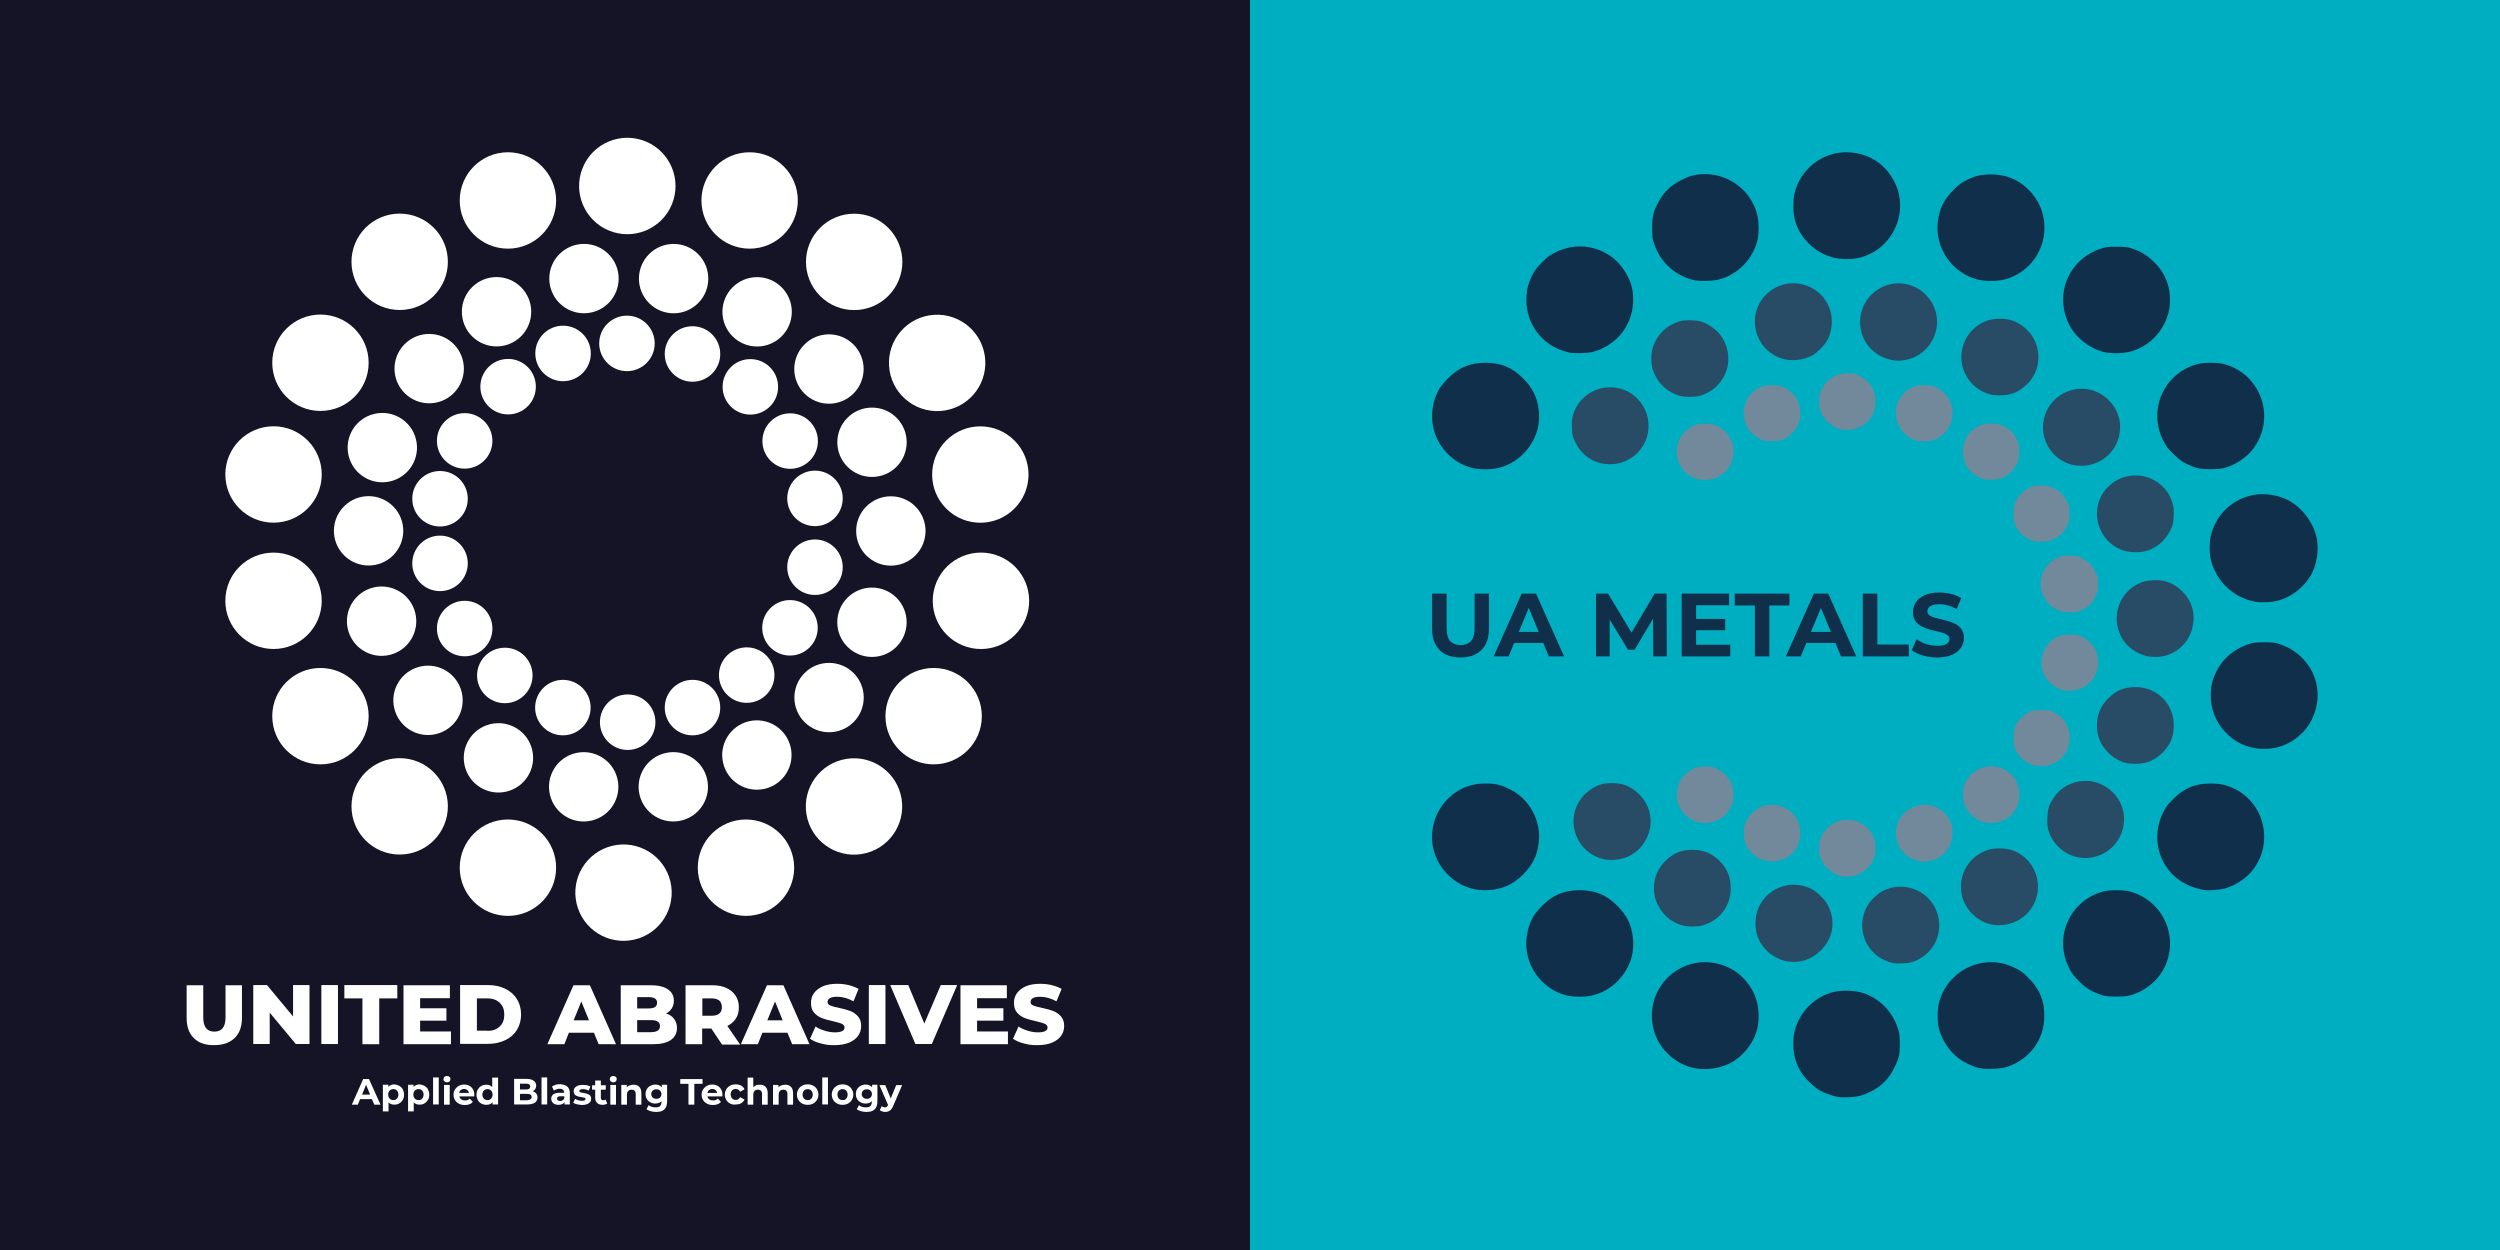 <?xml version="1.0" encoding="UTF-8" standalone="no"?>
<!-- Created with Inkscape (http://www.inkscape.org/) -->

<svg
   width="2753.977"
   height="1376.988"
   viewBox="0 0 2753.977 1376.988"
   version="1.1"
   id="svg1"
   xml:space="preserve"
   xmlns="http://www.w3.org/2000/svg"
   xmlns:svg="http://www.w3.org/2000/svg"><rect x="0" y="0" width="2753.977" height="1376.988" fill="#333333" stroke="none"/><defs
     id="defs1" /><g
     id="layer1"
     transform="translate(5291.018,2724.393)"><rect
       style="font-variation-settings:'wght' 700;fill:#141426;fill-opacity:1;stroke-width:6.073;stroke-linecap:round"
       id="rect266"
       width="1376.988"
       height="1376.988"
       x="-5291.018"
       y="-2724.393" /><rect
       style="font-variation-settings:'wght' 700;fill:#00aec1;fill-opacity:1;stroke-width:6.073;stroke-linecap:round"
       id="rect265"
       width="1376.988"
       height="1376.988"
       x="-3914.029"
       y="-2724.393" /><g
       id="g266"
       transform="matrix(0.84,0,0,0.84,-2177.491,-3004.235)"><g
         id="g56"
         style="fill:#ffffff"
         transform="matrix(2.394,0,0,2.394,-3875.26,434.922)">
	<g
   id="Ellipse_1_copy_45_00000125571753873845559390000001594916268374921123_"
   style="fill:#ffffff">
		<g
   id="g2"
   style="fill:#ffffff">
			
				<circle
   transform="matrix(0.707,-0.707,0.707,0.707,-50.366,475.034)"
   class="st0"
   cx="548.2"
   cy="298.3"
   id="ellipse1"
   style="fill:#ffffff"
   r="19" />
		</g>
	</g>
	<g
   id="Ellipse_1_copy_36"
   style="fill:#ffffff">
		<g
   id="g3"
   style="fill:#ffffff">
			<circle
   class="st0"
   cx="246"
   cy="156.2"
   r="26.4"
   id="circle1"
   style="fill:#ffffff" />
		</g>
	</g>
	<g
   id="Ellipse_1_copy_37"
   style="fill:#ffffff">
		<g
   id="g4"
   style="fill:#ffffff">
			<circle
   class="st0"
   cx="289.4"
   cy="100.9"
   r="26.4"
   id="circle2"
   style="fill:#ffffff" />
		</g>
	</g>
	<g
   id="Ellipse_1_copy_38"
   style="fill:#ffffff">
		<g
   id="g5"
   style="fill:#ffffff">
			<circle
   class="st0"
   cx="348.7"
   cy="67.3"
   r="26.4"
   id="circle3"
   style="fill:#ffffff" />
		</g>
	</g>
	<g
   id="Ellipse_1_copy_39"
   style="fill:#ffffff">
		<g
   id="g6"
   style="fill:#ffffff">
			
				<circle
   transform="matrix(0.383,-0.924,0.924,0.383,200.689,419.069)"
   class="st0"
   cx="413.9"
   cy="59.4"
   id="ellipse4"
   style="fill:#ffffff"
   r="26.4" />
		</g>
	</g>
	<g
   id="Ellipse_1_copy_40"
   style="fill:#ffffff">
		<g
   id="g7"
   style="fill:#ffffff">
			<circle
   class="st0"
   cx="481.1"
   cy="67.3"
   r="26.4"
   id="circle5"
   style="fill:#ffffff" />
		</g>
	</g>
	<g
   id="Ellipse_1_copy_42"
   style="fill:#ffffff">
		<g
   id="g8"
   style="fill:#ffffff">
			
				<circle
   transform="matrix(0.987,-0.16,0.16,0.987,-17.478,95.542)"
   class="st0"
   cx="583.9"
   cy="156.2"
   id="ellipse6"
   style="fill:#ffffff"
   r="26.4" />
		</g>
	</g>
	<g
   id="Ellipse_1_copy_41"
   style="fill:#ffffff">
		<g
   id="g9"
   style="fill:#ffffff">
			
				<circle
   transform="matrix(0.707,-0.707,0.707,0.707,86.385,410.262)"
   class="st0"
   cx="538.4"
   cy="100.9"
   id="ellipse7"
   style="fill:#ffffff"
   r="26.4" />
		</g>
	</g>
	<g
   id="Ellipse_1_copy_43"
   style="fill:#ffffff">
		<g
   id="g10"
   style="fill:#ffffff">
			
				<circle
   transform="matrix(0.707,-0.707,0.707,0.707,24.205,493.312)"
   class="st0"
   cx="607.6"
   cy="217.4"
   id="ellipse8"
   style="fill:#ffffff"
   r="26.4" />
		</g>
	</g>
	<g
   id="Ellipse_1_copy_44"
   style="fill:#ffffff">
		<g
   id="g11"
   style="fill:#ffffff">
			
				<circle
   transform="matrix(0.383,-0.924,0.924,0.383,110.289,738.254)"
   class="st0"
   cx="607.6"
   cy="286.6"
   id="ellipse9"
   style="fill:#ffffff"
   r="26.4" />
		</g>
	</g>
	<g
   id="Ellipse_1_copy_45"
   style="fill:#ffffff">
		<g
   id="g12"
   style="fill:#ffffff">
			<circle
   class="st0"
   cx="581.9"
   cy="349.8"
   r="26.4"
   id="circle10"
   style="fill:#ffffff" />
		</g>
	</g>
	<g
   id="Ellipse_1_copy_46"
   style="fill:#ffffff">
		<g
   id="g13"
   style="fill:#ffffff">
			
				<circle
   transform="matrix(0.987,-0.16,0.16,0.987,-56.997,91.401)"
   class="st0"
   cx="538.4"
   cy="399.2"
   id="ellipse11"
   style="fill:#ffffff"
   r="26.4" />
		</g>
	</g>
	<g
   id="Ellipse_1_copy_47"
   style="fill:#ffffff">
		<g
   id="g14"
   style="fill:#ffffff">
			<circle
   class="st0"
   cx="479.1"
   cy="432.8"
   r="26.4"
   id="circle12"
   style="fill:#ffffff" />
		</g>
	</g>
	<g
   id="Ellipse_1_copy_48"
   style="fill:#ffffff">
		<g
   id="g15"
   style="fill:#ffffff">
			
				<circle
   transform="matrix(0.973,-0.23,0.23,0.973,-91.599,106.597)"
   class="st0"
   cx="412"
   cy="446.7"
   id="ellipse13"
   style="fill:#ffffff"
   r="26.4" />
		</g>
	</g>
	<g
   id="Ellipse_1_copy_49"
   style="fill:#ffffff">
		<g
   id="g16"
   style="fill:#ffffff">
			<circle
   class="st0"
   cx="348.7"
   cy="432.8"
   r="26.4"
   id="circle14"
   style="fill:#ffffff" />
		</g>
	</g>
	<g
   id="Ellipse_1_copy_50"
   style="fill:#ffffff">
		<g
   id="g17"
   style="fill:#ffffff">
			<circle
   class="st0"
   cx="289.4"
   cy="399.2"
   r="26.4"
   id="circle15"
   style="fill:#ffffff" />
		</g>
	</g>
	<g
   id="Ellipse_1_copy_51"
   style="fill:#ffffff">
		<g
   id="g18"
   style="fill:#ffffff">
			<circle
   class="st0"
   cx="246"
   cy="349.8"
   r="26.4"
   id="circle16"
   style="fill:#ffffff" />
		</g>
	</g>
	<g
   id="Ellipse_1_copy_52"
   style="fill:#ffffff">
		<g
   id="g19"
   style="fill:#ffffff">
			<circle
   class="st0"
   cx="220.3"
   cy="286.6"
   r="26.4"
   id="circle17"
   style="fill:#ffffff" />
		</g>
	</g>
	<g
   id="Ellipse_1_copy_53"
   style="fill:#ffffff">
		<g
   id="g20"
   style="fill:#ffffff">
			<circle
   class="st0"
   cx="220.3"
   cy="217.4"
   r="26.4"
   id="circle18"
   style="fill:#ffffff" />
		</g>
	</g>
	<g
   id="Ellipse_1_copy_45_00000084532423851890570000000007800628668112170406_"
   style="fill:#ffffff">
		<g
   id="g21"
   style="fill:#ffffff">
			
				<circle
   transform="matrix(0.707,-0.707,0.707,0.707,-86.446,470.477)"
   class="st0"
   cx="524.7"
   cy="339.6"
   id="ellipse19"
   style="fill:#ffffff"
   r="19" />
		</g>
	</g>
	<g
   id="Ellipse_1_copy_45_00000099632696447913637690000003697473864476883072_"
   style="fill:#ffffff">
		<g
   id="g22"
   style="fill:#ffffff">
			
				<circle
   transform="matrix(0.973,-0.23,0.23,0.973,-72.33,121.384)"
   class="st0"
   cx="485.1"
   cy="371.3"
   id="ellipse20"
   style="fill:#ffffff"
   r="19" />
		</g>
	</g>
	<g
   id="Ellipse_1_copy_45_00000156548231731915104190000005139768854492735669_"
   style="fill:#ffffff">
		<g
   id="g23"
   style="fill:#ffffff">
			
				<circle
   transform="matrix(0.973,-0.23,0.23,0.973,-77.551,111.328)"
   class="st0"
   cx="439.3"
   cy="388.7"
   id="ellipse21"
   style="fill:#ffffff"
   r="19" />
		</g>
	</g>
	<g
   id="Ellipse_1_copy_45_00000111168018622123316660000004221784983857290158_"
   style="fill:#ffffff">
		<g
   id="g24"
   style="fill:#ffffff">
			
				<circle
   transform="matrix(0.973,-0.23,0.23,0.973,-78.865,100.041)"
   class="st0"
   cx="390.2"
   cy="388.7"
   id="ellipse22"
   style="fill:#ffffff"
   r="19" />
		</g>
	</g>
	<g
   id="Ellipse_1_copy_45_00000052814021208064539160000000455349446257888923_"
   style="fill:#ffffff">
		<g
   id="g25"
   style="fill:#ffffff">
			<circle
   transform="matrix(0.973,-0.23,0.23,0.973,-76.468,88.901)"
   class="st0"
   cx="343.5"
   cy="372.8"
   id="ellipse23"
   style="fill:#ffffff"
   r="19" />
		</g>
	</g>
	<g
   id="Ellipse_1_copy_45_00000004522946343310794450000015392659405441507980_"
   style="fill:#ffffff">
		<g
   id="g26"
   style="fill:#ffffff">
			
				<circle
   transform="matrix(0.973,-0.23,0.23,0.973,-70.248,79.171)"
   class="st0"
   cx="304.9"
   cy="341.3"
   id="ellipse24"
   style="fill:#ffffff"
   r="19" />
		</g>
	</g>
	<g
   id="Ellipse_1_copy_45_00000088851928651993602060000003751811305918060715_"
   style="fill:#ffffff">
		<g
   id="g27"
   style="fill:#ffffff">
			
				<circle
   transform="matrix(0.973,-0.23,0.23,0.973,-60.974,72.197)"
   class="st0"
   cx="279.5"
   cy="297.9"
   id="ellipse25"
   style="fill:#ffffff"
   r="19" />
		</g>
	</g>
	<g
   id="Ellipse_1_copy_45_00000068669678232466747910000010518892809996539536_"
   style="fill:#ffffff">
		<g
   id="g28"
   style="fill:#ffffff">
			
				<circle
   transform="matrix(0.707,-0.707,0.707,0.707,-95.763,265.312)"
   class="st0"
   cx="272.4"
   cy="248.3"
   id="ellipse26"
   style="fill:#ffffff"
   r="19" />
		</g>
	</g>
	<g
   id="Ellipse_1_copy_45_00000098909053661999760830000018115580883038974389_"
   style="fill:#ffffff">
		<g
   id="g29"
   style="fill:#ffffff">
			
				<circle
   transform="matrix(0.973,-0.23,0.23,0.973,-39.095,69.737)"
   class="st0"
   cx="279.9"
   cy="202.8"
   id="ellipse27"
   style="fill:#ffffff"
   r="19" />
		</g>
	</g>
	<g
   id="Ellipse_1_copy_45_00000098922376805378857150000012510060308028447130_"
   style="fill:#ffffff">
		<g
   id="g30"
   style="fill:#ffffff">
			
				<circle
   transform="matrix(0.707,-0.707,0.707,0.707,-23.186,262.779)"
   class="st0"
   cx="305.6"
   cy="159.4"
   id="ellipse28"
   style="fill:#ffffff"
   r="19" />
		</g>
	</g>
	<g
   id="Ellipse_1_copy_45_00000019640851116985265570000015048039712975951514_"
   style="fill:#ffffff">
		<g
   id="g31"
   style="fill:#ffffff">
			<circle
   transform="matrix(0.707,-0.707,0.707,0.707,9.675,279.767)"
   class="st0"
   cx="342.5"
   cy="128.2"
   id="ellipse29"
   style="fill:#ffffff"
   r="19" />
		</g>
	</g>
	<g
   id="Ellipse_1_copy_45_00000043455323402436407350000000036108100044832689_"
   style="fill:#ffffff">
		<g
   id="g32"
   style="fill:#ffffff">
			
				<circle
   transform="matrix(0.707,-0.707,0.707,0.707,36.506,308.263)"
   class="st0"
   cx="390.4"
   cy="110.1"
   id="ellipse30"
   style="fill:#ffffff"
   r="19" />
		</g>
	</g>
	<g
   id="Ellipse_1_copy_45_00000035508742112475289760000010568477037020326556_"
   style="fill:#ffffff">
		<g
   id="g33"
   style="fill:#ffffff">
			
				<circle
   transform="matrix(0.707,-0.707,0.707,0.707,50.895,342.999)"
   class="st0"
   cx="439.5"
   cy="110.1"
   id="ellipse31"
   style="fill:#ffffff"
   r="19" />
		</g>
	</g>
	<g
   id="Ellipse_1_copy_45_00000176765060798565128100000017692611755087831207_"
   style="fill:#ffffff">
		<g
   id="g34"
   style="fill:#ffffff">
			<circle
   class="st0"
   cx="485.2"
   cy="128.3"
   r="19"
   id="circle32"
   style="fill:#ffffff" />
		</g>
	</g>
	<g
   id="Ellipse_1_copy_45_00000139268233674895023660000018202594524520363431_"
   style="fill:#ffffff">
		<g
   id="g35"
   style="fill:#ffffff">
			
				<circle
   transform="matrix(0.707,-0.707,0.707,0.707,40.825,417.69)"
   class="st0"
   cx="524.6"
   cy="159.6"
   id="ellipse33"
   style="fill:#ffffff"
   r="19" />
		</g>
	</g>
	<g
   id="Ellipse_1_copy_45_00000063596448254187071270000011900035308526064540_"
   style="fill:#ffffff">
		<g
   id="g36"
   style="fill:#ffffff">
			
				<circle
   transform="matrix(0.707,-0.707,0.707,0.707,19.372,446.148)"
   class="st0"
   cx="548.2"
   cy="199.7"
   id="ellipse34"
   style="fill:#ffffff"
   r="19" />
		</g>
	</g>
	<g
   id="Ellipse_1_copy_45_00000143598735805434157710000003840194481620520872_"
   style="fill:#ffffff">
		<g
   id="g37"
   style="fill:#ffffff">
			
				<circle
   transform="matrix(0.707,-0.707,0.707,0.707,-11.946,467.663)"
   class="st0"
   cx="558.5"
   cy="248.3"
   id="ellipse35"
   style="fill:#ffffff"
   r="19" />
		</g>
	</g>
	<g
   id="Ellipse_1_copy_45_00000031203058294547594460000010469699186150681476_"
   style="fill:#ffffff">
		<g
   id="g38"
   style="fill:#ffffff">
			<circle
   class="st0"
   cx="414.3"
   cy="353.1"
   r="15.2"
   id="circle36"
   style="fill:#ffffff" />
		</g>
	</g>
	<g
   id="Ellipse_1_copy_45_00000002361199931792785300000013131816093349878706_"
   style="fill:#ffffff">
		<g
   id="g39"
   style="fill:#ffffff">
			<circle
   class="st0"
   cx="378.8"
   cy="345.1"
   r="15.2"
   id="circle37"
   style="fill:#ffffff" />
		</g>
	</g>
	<g
   id="Ellipse_1_copy_45_00000081631755035699200990000011185501914024069791_"
   style="fill:#ffffff">
		<g
   id="g40"
   style="fill:#ffffff">
			<circle
   class="st0"
   cx="449.8"
   cy="345.1"
   r="15.2"
   id="circle38"
   style="fill:#ffffff" />
		</g>
	</g>
	<g
   id="Ellipse_1_copy_45_00000026152226297839714650000012910628909501202097_"
   style="fill:#ffffff">
		<g
   id="g41"
   style="fill:#ffffff">
			<circle
   class="st0"
   cx="479.5"
   cy="327.3"
   r="15.2"
   id="circle39"
   style="fill:#ffffff" />
		</g>
	</g>
	<g
   id="Ellipse_1_copy_45_00000016058271852009207800000012453958837502047679_"
   style="fill:#ffffff">
		<g
   id="g42"
   style="fill:#ffffff">
			<circle
   class="st0"
   cx="503.2"
   cy="301.4"
   r="15.2"
   id="circle40"
   style="fill:#ffffff" />
		</g>
	</g>
	<g
   id="Ellipse_1_copy_45_00000077322040225150841510000002938649863040965269_"
   style="fill:#ffffff">
		<g
   id="g43"
   style="fill:#ffffff">
			<circle
   class="st0"
   cx="516.9"
   cy="268.2"
   r="15.2"
   id="circle41"
   style="fill:#ffffff" />
		</g>
	</g>
	<g
   id="Ellipse_1_copy_45_00000073003213636994451730000012306965510783606717_"
   style="fill:#ffffff">
		<g
   id="g44"
   style="fill:#ffffff">
			<circle
   class="st0"
   cx="516.9"
   cy="230.5"
   r="15.2"
   id="circle42"
   style="fill:#ffffff" />
		</g>
	</g>
	<g
   id="Ellipse_1_copy_45_00000173847955766799484780000015849462695829807233_"
   style="fill:#ffffff">
		<g
   id="g45"
   style="fill:#ffffff">
			<circle
   class="st0"
   cx="503.3"
   cy="199.1"
   r="15.2"
   id="circle43"
   style="fill:#ffffff" />
		</g>
	</g>
	<g
   id="Ellipse_1_copy_45_00000138546082400948263290000013584945160345062327_"
   style="fill:#ffffff">
		<g
   id="g46"
   style="fill:#ffffff">
			<circle
   class="st0"
   cx="481.5"
   cy="169.4"
   r="15.2"
   id="circle44"
   style="fill:#ffffff" />
		</g>
	</g>
	<g
   id="Ellipse_1_copy_45_00000057139744534457958130000006315735307319850922_"
   style="fill:#ffffff">
		<g
   id="g47"
   style="fill:#ffffff">
			<circle
   class="st0"
   cx="449.8"
   cy="151.4"
   r="15.2"
   id="circle45"
   style="fill:#ffffff" />
		</g>
	</g>
	<g
   id="Ellipse_1_copy_45_00000051368981042269931020000011045353338083413945_"
   style="fill:#ffffff">
		<g
   id="g48"
   style="fill:#ffffff">
			<circle
   class="st0"
   cx="413.9"
   cy="145.6"
   r="15.2"
   id="circle46"
   style="fill:#ffffff" />
		</g>
	</g>
	<g
   id="Ellipse_1_copy_45_00000023247637604318186400000008870670866151032710_"
   style="fill:#ffffff">
		<g
   id="g49"
   style="fill:#ffffff">
			<circle
   class="st0"
   cx="378.9"
   cy="151.1"
   r="15.2"
   id="circle47"
   style="fill:#ffffff" />
		</g>
	</g>
	<g
   id="Ellipse_1_copy_45_00000059279440615278213540000011174131750991035522_"
   style="fill:#ffffff">
		<g
   id="g50"
   style="fill:#ffffff">
			<circle
   class="st0"
   cx="348.8"
   cy="169.3"
   r="15.2"
   id="circle48"
   style="fill:#ffffff" />
		</g>
	</g>
	<g
   id="Ellipse_1_copy_45_00000133509516899657590880000018366177602952262587_"
   style="fill:#ffffff">
		<g
   id="g51"
   style="fill:#ffffff">
			<circle
   class="st0"
   cx="325"
   cy="199"
   r="15.2"
   id="circle49"
   style="fill:#ffffff" />
		</g>
	</g>
	<g
   id="Ellipse_1_copy_45_00000139295477504560216560000004189253851994431905_"
   style="fill:#ffffff">
		<g
   id="g52"
   style="fill:#ffffff">
			<circle
   class="st0"
   cx="311.5"
   cy="230.7"
   r="15.2"
   id="circle50"
   style="fill:#ffffff" />
		</g>
	</g>
	<g
   id="Ellipse_1_copy_45_00000123406232569565410520000010155249128554155648_"
   style="fill:#ffffff">
		<g
   id="g53"
   style="fill:#ffffff">
			<circle
   class="st0"
   cx="311.5"
   cy="266.1"
   r="15.2"
   id="circle51"
   style="fill:#ffffff" />
		</g>
	</g>
	<g
   id="Ellipse_1_copy_45_00000166676362446612334170000017619559368191229362_"
   style="fill:#ffffff">
		<g
   id="g54"
   style="fill:#ffffff">
			<circle
   class="st0"
   cx="325"
   cy="301.8"
   r="15.2"
   id="circle52"
   style="fill:#ffffff" />
		</g>
	</g>
	<g
   id="Ellipse_1_copy_45_00000076581073423659381970000012560117365884017086_"
   style="fill:#ffffff">
		<g
   id="g55"
   style="fill:#ffffff">
			<circle
   class="st0"
   cx="347"
   cy="327.5"
   r="15.2"
   id="circle53"
   style="fill:#ffffff" />
		</g>
	</g>
</g><g
         id="g69"
         style="fill:#ffffff"
         transform="matrix(2.394,0,0,2.394,-3875.26,434.922)">
	<path
   class="st0"
   d="m 176.7,526.2 c -2.7,-2.6 -4,-6.3 -4,-11.1 v -17.9 h 9.1 v 17.6 c 0,5.2 2,7.8 6.1,7.8 4.1,0 6.1,-2.6 6.1,-7.8 v -17.6 h 9 V 515 c 0,4.8 -1.3,8.5 -4,11.1 -2.7,2.6 -6.4,3.9 -11.2,3.9 -4.7,0.1 -8.5,-1.2 -11.1,-3.8 z"
   id="path55"
   style="fill:#ffffff" />
	<path
   class="st0"
   d="m 240,497.1 v 32.3 h -7.5 l -14.3,-17.2 v 17.2 h -9 v -32.3 h 7.5 l 14.3,17.2 v -17.2 z"
   id="path56"
   style="fill:#ffffff" />
	<path
   class="st0"
   d="m 246.5,497.1 h 9.1 v 32.3 h -9.1 z"
   id="path57-4"
   style="fill:#ffffff" />
	<path
   class="st0"
   d="m 269,504.4 h -9.9 v -7.3 h 29 v 7.3 h -9.9 v 25.1 H 269 Z"
   id="path58"
   style="fill:#ffffff" />
	<path
   class="st0"
   d="m 317.5,522.4 v 7.1 h -26 v -32.3 h 25.4 v 7.1 h -16.3 v 5.5 H 315 v 6.8 h -14.4 v 5.9 h 16.9 z"
   id="path59"
   style="fill:#ffffff" />
	<path
   class="st0"
   d="m 322.5,497.1 h 15.3 c 3.5,0 6.7,0.7 9.4,2 2.7,1.3 4.9,3.2 6.4,5.6 1.5,2.4 2.3,5.3 2.3,8.5 0,3.2 -0.8,6.1 -2.3,8.5 -1.5,2.4 -3.6,4.3 -6.4,5.6 -2.7,1.3 -5.9,2 -9.4,2 h -15.3 z m 15,25.1 c 2.8,0 5,-0.8 6.7,-2.4 1.7,-1.6 2.5,-3.7 2.5,-6.5 0,-2.8 -0.8,-4.9 -2.5,-6.5 -1.7,-1.6 -3.9,-2.4 -6.7,-2.4 h -5.8 v 17.7 h 5.8 z"
   id="path60"
   style="fill:#ffffff" />
	<path
   class="st0"
   d="m 395.8,523.2 h -13.7 l -2.5,6.3 h -9.3 l 14.3,-32.3 h 9 l 14.3,32.3 h -9.5 z m -2.7,-6.8 -4.2,-10.3 -4.2,10.3 z"
   id="path61"
   style="fill:#ffffff" />
	<path
   class="st0"
   d="m 439.7,515.6 c 1,1.4 1.6,3 1.6,5 0,2.8 -1.1,5 -3.4,6.6 -2.3,1.6 -5.6,2.3 -9.9,2.3 H 410.5 V 497.2 H 427 c 4.1,0 7.3,0.8 9.4,2.3 2.2,1.5 3.2,3.6 3.2,6.2 0,1.5 -0.4,2.9 -1.1,4.1 -0.8,1.2 -1.8,2.2 -3.2,2.9 1.9,0.5 3.3,1.5 4.4,2.9 z m -20.2,-11.9 v 6.2 h 6.3 c 3.1,0 4.6,-1 4.6,-3.1 0,-2.1 -1.5,-3.1 -4.6,-3.1 z m 12.5,15.9 c 0,-2.2 -1.6,-3.3 -4.8,-3.3 h -7.7 v 6.6 h 7.7 c 3.2,-0.1 4.8,-1.1 4.8,-3.3 z"
   id="path62"
   style="fill:#ffffff" />
	<path
   class="st0"
   d="m 460.1,520.9 h -5 v 8.6 H 446 v -32.3 h 14.8 c 2.9,0 5.5,0.5 7.6,1.5 2.2,1 3.8,2.4 5,4.2 1.2,1.8 1.8,3.9 1.8,6.4 0,2.3 -0.5,4.4 -1.6,6.1 -1.1,1.7 -2.7,3.1 -4.7,4.1 l 7,10.2 H 466 Z m 4.4,-15.3 c -1,-0.8 -2.4,-1.2 -4.2,-1.2 h -5.1 v 9.5 h 5.1 c 1.9,0 3.3,-0.4 4.2,-1.2 1,-0.8 1.4,-2 1.4,-3.5 0,-1.5 -0.5,-2.8 -1.4,-3.6 z"
   id="path63"
   style="fill:#ffffff" />
	<path
   class="st0"
   d="m 501.8,523.2 h -13.7 l -2.5,6.3 h -9.3 l 14.3,-32.3 h 9 l 14.3,32.3 h -9.5 z m -2.6,-6.8 -4.2,-10.3 -4.2,10.3 z"
   id="path64"
   style="fill:#ffffff" />
	<path
   class="st0"
   d="m 520.2,529.1 c -2.5,-0.6 -4.5,-1.5 -6,-2.6 l 3,-6.7 c 1.4,1 3.1,1.7 5,2.3 1.9,0.6 3.8,0.9 5.6,0.9 3.5,0 5.3,-0.9 5.3,-2.6 0,-0.9 -0.5,-1.6 -1.5,-2.1 -1,-0.4 -2.6,-0.9 -4.8,-1.4 -2.4,-0.5 -4.5,-1.1 -6.1,-1.7 -1.6,-0.6 -3,-1.6 -4.2,-2.9 -1.2,-1.3 -1.8,-3.1 -1.8,-5.4 0,-2 0.5,-3.8 1.6,-5.3 1.1,-1.6 2.7,-2.8 4.8,-3.8 2.1,-0.9 4.8,-1.4 7.9,-1.4 2.1,0 4.2,0.2 6.3,0.7 2.1,0.5 3.9,1.2 5.5,2.1 L 538,506 c -3.1,-1.7 -6.1,-2.5 -9,-2.5 -1.8,0 -3.1,0.3 -4,0.8 -0.8,0.5 -1.2,1.2 -1.2,2.1 0,0.9 0.5,1.5 1.5,1.9 1,0.4 2.6,0.9 4.8,1.3 2.5,0.5 4.5,1.1 6.1,1.7 1.6,0.6 3,1.6 4.2,2.9 1.2,1.3 1.8,3.1 1.8,5.3 0,1.9 -0.5,3.7 -1.6,5.3 -1.1,1.6 -2.7,2.8 -4.9,3.8 -2.2,0.9 -4.8,1.4 -7.9,1.4 -2.6,0.1 -5.1,-0.2 -7.6,-0.9 z"
   id="path65"
   style="fill:#ffffff" />
	<path
   class="st0"
   d="m 546.4,497.1 h 9.1 v 32.3 h -9.1 z"
   id="path66"
   style="fill:#ffffff" />
	<path
   class="st0"
   d="m 594.8,497.1 -13.9,32.3 h -9 l -13.8,-32.3 h 9.9 l 8.8,21.1 9,-21.1 z"
   id="path67"
   style="fill:#ffffff" />
	<path
   class="st0"
   d="m 622.6,522.4 v 7.1 h -26 V 497.2 H 622 v 7.1 h -16.3 v 5.5 h 14.4 v 6.8 h -14.4 v 5.9 h 16.9 z"
   id="path68"
   style="fill:#ffffff" />
	<path
   class="st0"
   d="m 631.4,529.1 c -2.5,-0.6 -4.5,-1.5 -6,-2.6 l 3,-6.7 c 1.4,1 3.1,1.7 5,2.3 1.9,0.6 3.8,0.9 5.6,0.9 3.5,0 5.3,-0.9 5.3,-2.6 0,-0.9 -0.5,-1.6 -1.5,-2.1 -1,-0.4 -2.6,-0.9 -4.8,-1.4 -2.4,-0.5 -4.5,-1.1 -6.1,-1.7 -1.6,-0.6 -3,-1.6 -4.2,-2.9 -1.2,-1.3 -1.8,-3.1 -1.8,-5.4 0,-2 0.5,-3.8 1.6,-5.3 1.1,-1.6 2.7,-2.8 4.8,-3.8 2.1,-0.9 4.8,-1.4 7.9,-1.4 2.1,0 4.2,0.2 6.3,0.7 2.1,0.5 3.9,1.2 5.5,2.1 l -2.8,6.8 c -3.1,-1.7 -6.1,-2.5 -9,-2.5 -1.8,0 -3.1,0.3 -4,0.8 -0.8,0.5 -1.2,1.2 -1.2,2.1 0,0.9 0.5,1.5 1.5,1.9 1,0.4 2.6,0.9 4.8,1.3 2.5,0.5 4.5,1.1 6.1,1.7 1.6,0.6 3,1.6 4.2,2.9 1.2,1.3 1.8,3.1 1.8,5.3 0,1.9 -0.5,3.7 -1.6,5.3 -1.1,1.6 -2.7,2.8 -4.9,3.8 -2.2,0.9 -4.8,1.4 -7.9,1.4 -2.6,0.1 -5.1,-0.2 -7.6,-0.9 z"
   id="path69"
   style="fill:#ffffff" />
</g><g
         id="g94"
         style="fill:#ffffff"
         transform="matrix(2.394,0,0,2.394,-3875.26,434.922)">
	<path
   class="st0"
   d="m 274.2,559.6 h -6.5 l -1.2,3 h -3.3 l 6.2,-14 h 3.2 l 6.3,14 h -3.4 z m -1,-2.5 -2.2,-5.4 -2.2,5.4 z"
   id="path70"
   style="fill:#ffffff" />
	<path
   class="st0"
   d="m 289.2,552.3 c 0.8,0.5 1.5,1.1 1.9,1.9 0.4,0.8 0.7,1.8 0.7,2.9 0,1.1 -0.2,2.1 -0.7,2.9 -0.5,0.8 -1.1,1.5 -1.9,1.9 -0.8,0.5 -1.7,0.7 -2.7,0.7 -1.4,0 -2.5,-0.4 -3.2,-1.3 v 5 h -3.1 v -14.6 h 3 v 1.2 c 0.8,-0.9 1.9,-1.4 3.4,-1.4 0.8,0.1 1.8,0.4 2.6,0.8 z m -1.3,7 c 0.5,-0.5 0.8,-1.3 0.8,-2.2 0,-0.9 -0.3,-1.6 -0.8,-2.2 -0.5,-0.6 -1.2,-0.8 -2,-0.8 -0.8,0 -1.5,0.3 -2,0.8 -0.5,0.5 -0.8,1.3 -0.8,2.2 0,0.9 0.3,1.6 0.8,2.2 0.5,0.5 1.2,0.8 2,0.8 0.8,0.1 1.5,-0.2 2,-0.8 z"
   id="path71"
   style="fill:#ffffff" />
	<path
   class="st0"
   d="m 303,552.3 c 0.8,0.5 1.5,1.1 1.9,1.9 0.4,0.8 0.7,1.8 0.7,2.9 0,1.1 -0.2,2.1 -0.7,2.9 -0.5,0.8 -1.1,1.5 -1.9,1.9 -0.8,0.5 -1.7,0.7 -2.7,0.7 -1.4,0 -2.5,-0.4 -3.2,-1.3 v 5 H 294 v -14.6 h 3 v 1.2 c 0.8,-0.9 1.9,-1.4 3.4,-1.4 0.8,0.1 1.8,0.4 2.6,0.8 z m -1.3,7 c 0.5,-0.5 0.8,-1.3 0.8,-2.2 0,-0.9 -0.3,-1.6 -0.8,-2.2 -0.5,-0.6 -1.2,-0.8 -2,-0.8 -0.8,0 -1.5,0.3 -2,0.8 -0.5,0.5 -0.8,1.3 -0.8,2.2 0,0.9 0.3,1.6 0.8,2.2 0.5,0.5 1.2,0.8 2,0.8 0.8,0.1 1.5,-0.2 2,-0.8 z"
   id="path72"
   style="fill:#ffffff" />
	<path
   class="st0"
   d="m 307.7,547.7 h 3.1 v 14.8 h -3.1 z"
   id="path73"
   style="fill:#ffffff" />
	<path
   class="st0"
   d="m 313.9,549.8 c -0.4,-0.3 -0.5,-0.7 -0.5,-1.2 0,-0.5 0.2,-0.9 0.5,-1.2 0.4,-0.3 0.8,-0.5 1.4,-0.5 0.6,0 1,0.2 1.4,0.5 0.4,0.3 0.5,0.7 0.5,1.2 0,0.5 -0.2,0.9 -0.5,1.3 -0.4,0.3 -0.8,0.5 -1.4,0.5 -0.6,0 -1.1,-0.3 -1.4,-0.6 z m -0.2,2 h 3.1 v 10.8 h -3.1 z"
   id="path74"
   style="fill:#ffffff" />
	<path
   class="st0"
   d="m 330.2,558.1 h -8.1 c 0.1,0.7 0.5,1.2 1,1.6 0.5,0.4 1.2,0.6 2,0.6 0.6,0 1.1,-0.1 1.5,-0.2 0.4,-0.2 0.8,-0.4 1.2,-0.8 l 1.7,1.8 c -1,1.2 -2.5,1.7 -4.4,1.7 -1.2,0 -2.3,-0.2 -3.2,-0.7 -0.9,-0.5 -1.7,-1.1 -2.2,-2 -0.5,-0.8 -0.8,-1.8 -0.8,-2.9 0,-1.1 0.2,-2 0.8,-2.9 0.5,-0.8 1.2,-1.5 2.1,-2 0.9,-0.5 1.8,-0.7 2.9,-0.7 1.1,0 2,0.2 2.9,0.7 0.9,0.5 1.5,1.1 2,2 0.5,0.8 0.7,1.8 0.7,3 0,0 -0.1,0.2 -0.1,0.8 z m -7.3,-3.5 c -0.5,0.4 -0.8,0.9 -0.9,1.6 h 5.3 c -0.1,-0.7 -0.4,-1.2 -0.9,-1.6 -0.5,-0.4 -1.1,-0.6 -1.8,-0.6 -0.6,0 -1.2,0.2 -1.7,0.6 z"
   id="path75"
   style="fill:#ffffff" />
	<path
   class="st0"
   d="m 343.3,547.7 v 14.8 h -3 v -1.2 c -0.8,0.9 -1.9,1.4 -3.4,1.4 -1,0 -1.9,-0.2 -2.8,-0.7 -0.9,-0.5 -1.5,-1.1 -1.9,-1.9 -0.4,-0.8 -0.7,-1.8 -0.7,-2.9 0,-1.1 0.2,-2.1 0.7,-2.9 0.5,-0.8 1.1,-1.5 1.9,-1.9 0.8,-0.5 1.7,-0.7 2.8,-0.7 1.4,0 2.4,0.4 3.2,1.3 v -5.2 h 3.2 z m -3.8,11.6 c 0.5,-0.5 0.8,-1.3 0.8,-2.2 0,-0.9 -0.3,-1.6 -0.8,-2.2 -0.5,-0.6 -1.2,-0.8 -2,-0.8 -0.8,0 -1.5,0.3 -2,0.8 -0.5,0.5 -0.8,1.3 -0.8,2.2 0,0.9 0.3,1.6 0.8,2.2 0.5,0.6 1.2,0.8 2,0.8 0.8,0.1 1.4,-0.2 2,-0.8 z"
   id="path76"
   style="fill:#ffffff" />
	<path
   class="st0"
   d="m 364.2,556.5 c 0.5,0.6 0.7,1.3 0.7,2.2 0,1.2 -0.5,2.2 -1.4,2.8 -0.9,0.6 -2.3,1 -4.2,1 h -7.2 v -14 h 6.8 c 1.7,0 3,0.3 3.9,1 0.9,0.7 1.4,1.5 1.4,2.7 0,0.7 -0.2,1.3 -0.5,1.8 -0.3,0.5 -0.8,1 -1.4,1.3 0.8,0.2 1.5,0.7 1.9,1.2 z m -8.9,-5.5 v 3.3 h 3.2 c 0.8,0 1.4,-0.1 1.8,-0.4 0.4,-0.3 0.6,-0.7 0.6,-1.2 0,-0.5 -0.2,-1 -0.6,-1.2 -0.4,-0.3 -1,-0.4 -1.8,-0.4 h -3.2 z m 5.7,8.7 c 0.4,-0.3 0.7,-0.7 0.7,-1.3 0,-1.2 -0.9,-1.7 -2.6,-1.7 h -3.8 v 3.5 h 3.8 c 0.8,-0.1 1.5,-0.2 1.9,-0.5 z"
   id="path77"
   style="fill:#ffffff" />
	<path
   class="st0"
   d="m 367.1,547.7 h 3.1 v 14.8 h -3.1 z"
   id="path78"
   style="fill:#ffffff" />
	<path
   class="st0"
   d="m 381.3,552.8 c 0.9,0.8 1.3,2 1.3,3.6 v 6.1 h -2.9 v -1.3 c -0.6,1 -1.7,1.5 -3.3,1.5 -0.8,0 -1.5,-0.1 -2.1,-0.4 -0.6,-0.3 -1.1,-0.7 -1.4,-1.2 -0.3,-0.5 -0.5,-1.1 -0.5,-1.7 0,-1 0.4,-1.8 1.1,-2.4 0.8,-0.6 1.9,-0.9 3.5,-0.9 h 2.5 c 0,-0.7 -0.2,-1.2 -0.6,-1.6 -0.4,-0.4 -1,-0.6 -1.9,-0.6 -0.6,0 -1.1,0.1 -1.7,0.3 -0.6,0.2 -1,0.4 -1.4,0.7 l -1.1,-2.2 c 0.6,-0.4 1.3,-0.7 2.1,-1 0.8,-0.3 1.7,-0.3 2.5,-0.3 1.8,0.2 3.1,0.6 3.9,1.4 z m -2.6,7.4 c 0.4,-0.2 0.7,-0.6 0.9,-1.1 V 558 h -2.1 c -1.3,0 -1.9,0.4 -1.9,1.3 0,0.4 0.2,0.7 0.5,1 0.3,0.2 0.7,0.3 1.3,0.3 0.4,0 0.9,-0.1 1.3,-0.4 z"
   id="path79"
   style="fill:#ffffff" />
	<path
   class="st0"
   d="m 386.5,562.4 c -0.9,-0.2 -1.5,-0.5 -2,-0.8 l 1,-2.2 c 0.5,0.3 1.1,0.6 1.7,0.8 0.7,0.2 1.3,0.3 2,0.3 1.3,0 2,-0.3 2,-1 0,-0.3 -0.2,-0.5 -0.5,-0.7 -0.4,-0.1 -0.9,-0.2 -1.7,-0.3 -0.9,-0.1 -1.6,-0.3 -2.2,-0.5 -0.6,-0.2 -1.1,-0.5 -1.5,-0.9 -0.4,-0.4 -0.6,-1.1 -0.6,-1.9 0,-0.7 0.2,-1.3 0.6,-1.8 0.4,-0.5 1,-0.9 1.7,-1.2 0.8,-0.3 1.6,-0.4 2.7,-0.4 0.8,0 1.5,0.1 2.3,0.2 0.8,0.2 1.4,0.4 1.9,0.7 l -1,2.2 c -0.9,-0.5 -2,-0.8 -3.1,-0.8 -0.7,0 -1.2,0.1 -1.5,0.3 -0.3,0.2 -0.5,0.4 -0.5,0.7 0,0.3 0.2,0.6 0.5,0.7 0.4,0.1 0.9,0.3 1.7,0.4 0.9,0.1 1.6,0.3 2.2,0.5 0.6,0.2 1,0.5 1.5,0.9 0.4,0.4 0.6,1.1 0.6,1.8 0,0.7 -0.2,1.3 -0.6,1.8 -0.4,0.5 -1,0.9 -1.8,1.2 -0.8,0.3 -1.7,0.4 -2.7,0.4 -1,-0.1 -1.8,-0.2 -2.7,-0.4 z"
   id="path80"
   style="fill:#ffffff" />
	<path
   class="st0"
   d="m 403.1,562 c -0.3,0.2 -0.7,0.4 -1.1,0.5 -0.4,0.1 -0.9,0.2 -1.4,0.2 -1.3,0 -2.3,-0.3 -3,-1 -0.7,-0.7 -1.1,-1.6 -1.1,-2.9 v -4.4 h -1.7 V 552 h 1.7 v -2.6 h 3.1 v 2.6 h 2.7 v 2.4 h -2.7 v 4.4 c 0,0.5 0.1,0.8 0.3,1 0.2,0.2 0.6,0.4 1,0.4 0.5,0 0.9,-0.1 1.3,-0.4 z"
   id="path81"
   style="fill:#ffffff" />
	<path
   class="st0"
   d="m 405,549.8 c -0.4,-0.3 -0.5,-0.7 -0.5,-1.2 0,-0.5 0.2,-0.9 0.5,-1.2 0.4,-0.3 0.8,-0.5 1.4,-0.5 0.6,0 1,0.2 1.4,0.5 0.4,0.3 0.5,0.7 0.5,1.2 0,0.5 -0.2,0.9 -0.5,1.3 -0.4,0.3 -0.8,0.5 -1.4,0.5 -0.6,0 -1.1,-0.3 -1.4,-0.6 z m -0.2,2 h 3.1 v 10.8 h -3.1 z"
   id="path82"
   style="fill:#ffffff" />
	<path
   class="st0"
   d="m 420.6,552.8 c 0.8,0.8 1.2,2 1.2,3.6 v 6.2 h -3.1 v -5.7 c 0,-0.9 -0.2,-1.5 -0.6,-1.9 -0.4,-0.4 -0.9,-0.6 -1.6,-0.6 -0.8,0 -1.4,0.2 -1.9,0.7 -0.5,0.5 -0.7,1.2 -0.7,2.2 v 5.3 h -3.1 v -10.8 h 3 v 1.3 c 0.4,-0.5 0.9,-0.8 1.5,-1 0.6,-0.2 1.3,-0.4 2,-0.4 1.4,-0.1 2.5,0.3 3.3,1.1 z"
   id="path83"
   style="fill:#ffffff" />
	<path
   class="st0"
   d="m 435.9,551.8 v 9 c 0,2 -0.5,3.4 -1.5,4.4 -1,1 -2.5,1.4 -4.5,1.4 -1,0 -2,-0.1 -3,-0.4 -0.9,-0.3 -1.7,-0.6 -2.3,-1.1 l 1.2,-2.2 c 0.5,0.4 1,0.7 1.7,0.9 0.7,0.2 1.4,0.3 2.1,0.3 1.1,0 1.9,-0.2 2.4,-0.7 0.5,-0.5 0.8,-1.2 0.8,-2.2 v -0.5 c -0.8,0.9 -1.9,1.3 -3.4,1.3 -1,0 -1.9,-0.2 -2.7,-0.7 -0.8,-0.4 -1.5,-1 -1.9,-1.8 -0.5,-0.8 -0.7,-1.7 -0.7,-2.7 0,-1 0.2,-1.9 0.7,-2.7 0.5,-0.8 1.1,-1.4 1.9,-1.8 0.8,-0.4 1.7,-0.7 2.7,-0.7 1.6,0 2.7,0.5 3.6,1.5 v -1.4 h 2.9 z m -3.9,6.9 c 0.5,-0.5 0.8,-1.1 0.8,-1.9 0,-0.8 -0.3,-1.4 -0.8,-1.9 -0.5,-0.5 -1.2,-0.7 -2,-0.7 -0.8,0 -1.5,0.2 -2,0.7 -0.5,0.5 -0.8,1.1 -0.8,1.9 0,0.8 0.3,1.4 0.8,1.9 0.5,0.5 1.2,0.7 2,0.7 0.8,0.1 1.5,-0.2 2,-0.7 z"
   id="path84"
   style="fill:#ffffff" />
	<path
   class="st0"
   d="m 447.6,551.2 h -4.5 v -2.6 h 12.2 v 2.6 h -4.5 v 11.4 h -3.2 z"
   id="path85"
   style="fill:#ffffff" />
	<path
   class="st0"
   d="M 466.2,558.1 H 458 c 0.1,0.7 0.5,1.2 1,1.6 0.5,0.4 1.2,0.6 2,0.6 0.6,0 1.1,-0.1 1.5,-0.2 0.4,-0.2 0.8,-0.4 1.2,-0.8 l 1.7,1.8 c -1,1.2 -2.5,1.7 -4.4,1.7 -1.2,0 -2.3,-0.2 -3.2,-0.7 -0.9,-0.5 -1.7,-1.1 -2.2,-2 -0.5,-0.8 -0.8,-1.8 -0.8,-2.9 0,-1.1 0.2,-2 0.8,-2.9 0.5,-0.8 1.2,-1.5 2.1,-2 0.9,-0.5 1.8,-0.7 2.9,-0.7 1.1,0 2,0.2 2.9,0.7 0.9,0.5 1.5,1.1 2,2 0.5,0.8 0.7,1.8 0.7,3 0,0 0,0.2 0,0.8 z m -7.3,-3.5 c -0.5,0.4 -0.8,0.9 -0.9,1.6 h 5.3 c -0.1,-0.7 -0.4,-1.2 -0.9,-1.6 -0.5,-0.4 -1.1,-0.6 -1.8,-0.6 -0.6,0 -1.2,0.2 -1.7,0.6 z"
   id="path86"
   style="fill:#ffffff" />
	<path
   class="st0"
   d="m 470.4,562 c -0.9,-0.5 -1.6,-1.1 -2.1,-2 -0.5,-0.8 -0.8,-1.8 -0.8,-2.9 0,-1.1 0.3,-2 0.8,-2.9 0.5,-0.8 1.2,-1.5 2.1,-2 0.9,-0.5 1.9,-0.7 3.1,-0.7 1.1,0 2.1,0.2 3,0.7 0.8,0.5 1.5,1.2 1.8,2 l -2.4,1.3 c -0.6,-1 -1.4,-1.5 -2.4,-1.5 -0.8,0 -1.5,0.3 -2,0.8 -0.5,0.5 -0.8,1.3 -0.8,2.2 0,0.9 0.3,1.6 0.8,2.2 0.5,0.6 1.2,0.8 2,0.8 1.1,0 1.9,-0.5 2.4,-1.5 l 2.4,1.3 c -0.4,0.9 -1,1.5 -1.8,2 -0.8,0.5 -1.8,0.7 -3,0.7 -1.1,0.2 -2.2,0 -3.1,-0.5 z"
   id="path87"
   style="fill:#ffffff" />
	<path
   class="st0"
   d="m 489.8,552.8 c 0.8,0.8 1.2,2 1.2,3.6 v 6.2 h -3.1 v -5.7 c 0,-0.9 -0.2,-1.5 -0.6,-1.9 -0.4,-0.4 -0.9,-0.6 -1.6,-0.6 -0.8,0 -1.4,0.2 -1.9,0.7 -0.5,0.5 -0.7,1.2 -0.7,2.2 v 5.3 H 480 v -14.8 h 3.1 v 5.2 c 0.4,-0.4 0.9,-0.7 1.5,-1 0.6,-0.3 1.2,-0.3 1.9,-0.3 1.4,-0.1 2.5,0.3 3.3,1.1 z"
   id="path88"
   style="fill:#ffffff" />
	<path
   class="st0"
   d="m 503.7,552.8 c 0.8,0.8 1.2,2 1.2,3.6 v 6.2 h -3.1 v -5.7 c 0,-0.9 -0.2,-1.5 -0.6,-1.9 -0.4,-0.4 -0.9,-0.6 -1.6,-0.6 -0.8,0 -1.4,0.2 -1.9,0.7 -0.5,0.5 -0.7,1.2 -0.7,2.2 v 5.3 h -3.1 v -10.8 h 3 v 1.3 c 0.4,-0.5 0.9,-0.8 1.5,-1 0.6,-0.2 1.3,-0.4 2,-0.4 1.4,-0.1 2.4,0.3 3.3,1.1 z"
   id="path89"
   style="fill:#ffffff" />
	<path
   class="st0"
   d="m 509.9,562 c -0.9,-0.5 -1.6,-1.1 -2.1,-2 -0.5,-0.8 -0.8,-1.8 -0.8,-2.9 0,-1.1 0.3,-2 0.8,-2.9 0.5,-0.8 1.2,-1.5 2.1,-2 0.9,-0.5 1.9,-0.7 3,-0.7 1.1,0 2.1,0.2 3,0.7 0.9,0.5 1.6,1.1 2.1,2 0.5,0.9 0.8,1.8 0.8,2.9 0,1.1 -0.3,2 -0.8,2.9 -0.5,0.8 -1.2,1.5 -2.1,2 -0.9,0.5 -1.9,0.7 -3,0.7 -1.1,0 -2.1,-0.2 -3,-0.7 z m 5,-2.7 c 0.5,-0.5 0.8,-1.3 0.8,-2.2 0,-0.9 -0.3,-1.6 -0.8,-2.2 -0.5,-0.5 -1.2,-0.8 -2,-0.8 -0.8,0 -1.5,0.3 -2,0.8 -0.5,0.5 -0.8,1.3 -0.8,2.2 0,0.9 0.3,1.6 0.8,2.2 0.5,0.5 1.2,0.8 2,0.8 0.8,0.1 1.5,-0.2 2,-0.8 z"
   id="path90"
   style="fill:#ffffff" />
	<path
   class="st0"
   d="m 520.9,547.7 h 3.1 v 14.8 h -3.1 z"
   id="path91"
   style="fill:#ffffff" />
	<path
   class="st0"
   d="m 529,562 c -0.9,-0.5 -1.6,-1.1 -2.1,-2 -0.5,-0.8 -0.8,-1.8 -0.8,-2.9 0,-1.1 0.3,-2 0.8,-2.9 0.5,-0.8 1.2,-1.5 2.1,-2 0.9,-0.5 1.9,-0.7 3,-0.7 1.1,0 2.1,0.2 3,0.7 0.9,0.5 1.6,1.1 2.1,2 0.5,0.9 0.8,1.8 0.8,2.9 0,1.1 -0.3,2 -0.8,2.9 -0.5,0.8 -1.2,1.5 -2.1,2 -0.9,0.5 -1.9,0.7 -3,0.7 -1.1,0 -2.1,-0.2 -3,-0.7 z m 5,-2.7 c 0.5,-0.5 0.8,-1.3 0.8,-2.2 0,-0.9 -0.3,-1.6 -0.8,-2.2 -0.5,-0.5 -1.2,-0.8 -2,-0.8 -0.8,0 -1.5,0.3 -2,0.8 -0.5,0.5 -0.8,1.3 -0.8,2.2 0,0.9 0.3,1.6 0.8,2.2 0.5,0.5 1.2,0.8 2,0.8 0.9,0.1 1.5,-0.2 2,-0.8 z"
   id="path92"
   style="fill:#ffffff" />
	<path
   class="st0"
   d="m 551.1,551.8 v 9 c 0,2 -0.5,3.4 -1.5,4.4 -1,1 -2.5,1.4 -4.5,1.4 -1,0 -2,-0.1 -3,-0.4 -0.9,-0.3 -1.7,-0.6 -2.3,-1.1 l 1.2,-2.2 c 0.5,0.4 1,0.7 1.7,0.9 0.7,0.2 1.4,0.3 2.1,0.3 1.1,0 1.9,-0.2 2.4,-0.7 0.5,-0.5 0.8,-1.2 0.8,-2.2 v -0.5 c -0.8,0.9 -1.9,1.3 -3.4,1.3 -1,0 -1.9,-0.2 -2.7,-0.7 -0.8,-0.4 -1.5,-1 -1.9,-1.8 -0.5,-0.8 -0.7,-1.7 -0.7,-2.7 0,-1 0.2,-1.9 0.7,-2.7 0.5,-0.8 1.1,-1.4 1.9,-1.8 0.8,-0.4 1.7,-0.7 2.7,-0.7 1.6,0 2.7,0.5 3.6,1.5 v -1.4 h 2.9 z m -3.8,6.9 c 0.5,-0.5 0.8,-1.1 0.8,-1.9 0,-0.8 -0.3,-1.4 -0.8,-1.9 -0.5,-0.5 -1.2,-0.7 -2,-0.7 -0.8,0 -1.5,0.2 -2,0.7 -0.5,0.5 -0.8,1.1 -0.8,1.9 0,0.8 0.3,1.4 0.8,1.9 0.5,0.5 1.2,0.7 2,0.7 0.8,0.1 1.4,-0.2 2,-0.7 z"
   id="path93"
   style="fill:#ffffff" />
	<path
   class="st0"
   d="m 564.7,551.8 -4.9,11.4 c -0.5,1.2 -1.1,2.1 -1.8,2.6 -0.7,0.5 -1.6,0.8 -2.6,0.8 -0.6,0 -1.1,-0.1 -1.7,-0.3 -0.5,-0.2 -1,-0.4 -1.3,-0.7 l 1.1,-2.2 c 0.2,0.2 0.5,0.4 0.8,0.5 0.3,0.1 0.6,0.2 0.9,0.2 0.4,0 0.8,-0.1 1,-0.3 0.3,-0.2 0.5,-0.5 0.7,-1 v -0.1 l -4.7,-10.8 h 3.2 l 3,7.3 3,-7.3 h 3.3 z"
   id="path94"
   style="fill:#ffffff" />
</g></g><g
       id="g114"
       transform="matrix(0.83,0,0,0.83,-3996.493,-2981.64)"><path
         id="path112"
         style="fill:#102f4a;fill-opacity:1"
         d="m 891.705,512.01 c -32.658,-0.575 -62.091,22.398 -69.773,54.986 -1.929,8.184 -1.91,24.554 0.037,32.816 5.842,24.786 26.269,45.418 51.441,51.957 10.284,2.671 25.165,2.702 35.445,0.072 43.497,-11.125 66.014,-60.377 45.881,-100.355 -11.962,-23.753 -33.067,-37.626 -59.861,-39.346 -1.06,-0.068 -2.116,-0.112 -3.17,-0.131 z m -187.537,29.002 c -5.826,-0.086 -11.744,0.547 -17.643,1.965 -7.141,1.717 -19.964,8.054 -26.832,13.26 -7.587,5.75 -14.01,13.643 -19.199,23.592 -5.912,11.335 -7.492,18.338 -7.447,33 0.033,10.62 0.419,13.653 2.568,20.166 8.047,24.385 26.318,41.61 51.295,48.354 7.792,2.104 25.733,1.85 34.891,-0.492 24.784,-6.339 45.193,-27.189 51.088,-52.195 2.159,-9.159 1.954,-24.821 -0.447,-34.209 -8.077,-31.579 -36.815,-52.976 -68.273,-53.439 z m 378.742,0.42 c -13.169,0 -20.56,1.723 -32.5,7.57 -6.936,3.397 -10.16,5.833 -17.521,13.244 -12.783,12.87 -18.345,24.108 -20.588,41.6 -4.423,34.492 18.415,68.079 52.338,76.967 10.078,2.64 25.933,2.659 36.162,0.043 28.372,-7.256 49.618,-31.935 52.553,-61.043 2.315,-22.964 -5.588,-44.051 -22.393,-59.744 -13.541,-12.646 -28.986,-18.637 -48.051,-18.637 z m -543.697,95.596 c -11.292,-0.284 -22.777,2.19 -33.803,7.482 -8.182,3.928 -10.753,5.826 -18.537,13.689 -7.242,7.315 -9.869,10.818 -13.219,17.629 -5.371,10.92 -7.445,19.946 -7.473,32.516 -0.068,30.933 19.823,58.145 49.229,67.35 3.575,1.119 7.625,2.221 9,2.449 5.897,0.977 22.019,0.54 28.162,-0.762 14.109,-2.99 29.413,-12.323 38.902,-23.725 14.53,-17.459 19.939,-41.546 14.322,-63.762 -3.478,-13.758 -14.135,-29.807 -25.387,-38.232 -12.483,-9.347 -26.68,-14.27 -41.197,-14.635 z m 710.197,0.414 c -12.11,0.005 -14.324,0.289 -21.5,2.754 -42.166,14.485 -61.128,59.631 -41.826,99.584 8.499,17.594 25.947,31.801 45.555,37.092 10.953,2.955 29.332,2.297 40.272,-1.441 17.789,-6.079 32.721,-19.124 40.934,-35.762 5.377,-10.894 7.531,-20 7.531,-31.84 0,-19.306 -6.899,-36.02 -20.434,-49.5 -9.168,-9.132 -17.538,-14.385 -29.031,-18.221 -7.095,-2.368 -9.527,-2.671 -21.5,-2.666 z m 124.996,153.973 c -6.778,5.7e-4 -13.542,0.6 -17.91,1.797 -43.855,12.019 -65.476,59.857 -45.477,100.617 3.957,8.064 6.038,10.866 13.775,18.537 7.307,7.245 10.802,9.869 17.615,13.225 4.675,2.302 11.2,4.835 14.5,5.629 8.094,1.947 26.326,1.973 34.484,0.051 14.341,-3.38 29.916,-13.442 38.978,-25.182 31.302,-40.547 11.462,-99.539 -37.963,-112.881 -4.432,-1.196 -11.226,-1.794 -18.004,-1.793 z m -962.496,0.018 c -20.329,0 -35.333,6.177 -49.5,20.377 -4.675,4.686 -9.994,11.07 -11.82,14.186 -7.386,12.601 -10.824,29.243 -9.135,44.229 3.257,28.893 24.249,53.273 52.17,60.588 10.086,2.642 25.94,2.663 36.162,0.049 11.981,-3.064 22.861,-9.242 31.717,-18.012 16.307,-16.148 23.81,-37.214 21.016,-59.002 -2.231,-17.395 -8.195,-29.326 -21.055,-42.117 -14.235,-14.159 -29.218,-20.297 -49.555,-20.297 z M 1444.076,965.832 c -5.747,-0.064 -11.395,0.545 -16.639,1.871 -21.655,5.476 -38.294,18.965 -47.645,38.625 -5.015,10.545 -6.77,18.448 -6.77,30.5 0,12.417 1.774,20.077 7.295,31.5 10.32,21.351 31.188,36.801 54.627,40.445 7.391,1.149 20.555,0.437 28.201,-1.527 18.185,-4.671 34.828,-17.532 44.543,-34.418 7.119,-12.373 10.36,-31.753 7.785,-46.562 -3.505,-20.166 -17.366,-40.126 -35.221,-50.723 -10.403,-6.174 -23.534,-9.57 -36.178,-9.711 z m 1.334,196.611 c -11.973,0 -14.405,0.296 -21.5,2.664 -18.337,6.12 -33.729,19.26 -41.865,35.742 -5.444,11.027 -7.6,20.101 -7.6,31.979 0,18.416 6.734,35.487 19.158,48.566 10.275,10.817 20.112,16.684 34.307,20.461 v 0 c 9.691,2.575 24.804,2.576 34.877,0 19.715,-5.042 37.344,-19.269 45.949,-37.08 13.659,-28.274 8.733,-59.575 -12.826,-81.508 -8.079,-8.22 -17.619,-14.166 -29,-18.076 -7.176,-2.465 -9.39,-2.742 -21.5,-2.752 z M 412.359,1349.828 c -12.235,0 -22.465,2.21 -31.594,6.824 -44.671,22.58 -53.557,81.385 -17.447,115.449 10.477,9.883 21.369,15.483 35.592,18.297 4.272,0.846 10.507,1.21 16,0.936 19.082,-0.955 33.239,-7.161 46.555,-20.406 12.859,-12.791 18.824,-24.72 21.055,-42.115 3.731,-29.09 -12.021,-58.512 -38.205,-71.359 -12.328,-6.049 -18.936,-7.625 -31.955,-7.625 z m 962.051,0.029 c -20.7,0 -34.909,5.852 -49.615,20.434 -7.737,7.671 -9.819,10.473 -13.775,18.537 -10.552,21.505 -9.95,46.648 1.603,66.867 11.064,19.362 29.139,31.312 53.787,35.562 4.773,0.823 19.649,-0.284 26.021,-1.935 14.582,-3.779 29.898,-13.998 38.672,-25.805 26.758,-36.005 14.638,-87.343 -25.193,-106.715 -10.591,-5.151 -18.726,-6.945 -31.5,-6.945 z m -124.975,141.553 c -6.775,0 -13.544,0.596 -17.939,1.801 -43.855,12.019 -65.476,59.858 -45.477,100.617 3.957,8.064 6.038,10.866 13.775,18.537 7.307,7.245 10.802,9.869 17.615,13.225 4.675,2.302 11.2,4.835 14.5,5.629 8.094,1.947 26.326,1.973 34.484,0.051 14.341,-3.38 29.916,-13.442 38.978,-25.182 31.325,-40.577 11.576,-99.29 -37.963,-112.856 -4.419,-1.21 -11.2,-1.818 -17.975,-1.822 z m -712.525,0.021 c -20.329,0 -35.333,6.177 -49.5,20.377 -4.675,4.686 -9.994,11.069 -11.82,14.185 -7.386,12.601 -10.824,29.243 -9.135,44.229 3.257,28.892 24.249,53.273 52.17,60.588 10.086,2.642 25.94,2.663 36.162,0.049 11.981,-3.064 22.861,-9.242 31.717,-18.012 16.307,-16.148 23.81,-37.214 21.016,-59.002 -2.231,-17.395 -8.195,-29.326 -21.055,-42.117 -14.235,-14.159 -29.218,-20.297 -49.555,-20.297 z m 546.408,95.525 c -32.077,-0.156 -61.092,21.452 -69.606,53.871 -2.287,8.71 -2.235,26.23 0.105,34.908 3.982,14.768 14.241,30.118 25.939,38.812 7.551,5.612 18.865,10.992 27.027,12.852 9.21,2.098 29.255,1.266 37.625,-1.561 30.011,-10.135 49.165,-36.368 49.189,-67.371 0.016,-20.682 -6.1,-35.569 -20.652,-50.27 -7.784,-7.863 -10.355,-9.761 -18.537,-13.689 -5.399,-2.591 -12.827,-5.234 -17.207,-6.121 -4.657,-0.943 -9.302,-1.409 -13.885,-1.432 z m -378.039,0.049 c -16.854,-0.518 -33.41,4.984 -46.994,16.203 -28.27,23.349 -33.974,65.382 -12.938,95.336 9.642,13.729 24.447,24.116 40.291,28.268 15.215,3.986 34.528,2.052 49.145,-4.924 18.361,-8.763 33.13,-27.066 38.025,-47.125 2.26,-9.26 2.094,-24.688 -0.367,-34.312 -5.042,-19.715 -19.269,-37.345 -37.08,-45.949 -9.749,-4.71 -19.969,-7.186 -30.082,-7.496 z m 184.596,37.818 c -5.367,0.024 -10.593,0.5 -14.922,1.463 -20.586,4.58 -39.048,19.601 -48.188,39.209 -4.586,9.839 -6.325,18.039 -6.342,29.922 -0.029,19.883 6.659,36.185 20.473,49.91 4.428,4.4 10.592,9.494 13.697,11.32 6.52,3.834 17.187,7.735 24.938,9.119 6.976,1.246 21.756,0.531 29.379,-1.422 3.3,-0.846 9.6,-3.313 14,-5.482 14.652,-7.224 24.666,-17.417 31.963,-32.535 5.852,-12.124 7.057,-17.677 6.939,-32 -0.082,-9.952 -0.528,-13.308 -2.617,-19.666 -7.19,-21.882 -23.232,-38.495 -44.785,-46.381 -6.249,-2.286 -15.589,-3.497 -24.535,-3.457 z" /><path
         id="path113"
         style="fill:#294c66;fill-opacity:1"
         d="m 820.451,685.871 c -12.964,0.013 -26.003,4.884 -36.059,14.939 -26.842,26.842 -16.083,72.441 19.994,84.742 12.263,4.181 28.075,2.825 40.518,-3.477 6.42,-3.251 17.503,-14.334 20.754,-20.754 8.528,-16.84 7.73,-36.934 -2.068,-52.094 -9.926,-15.358 -26.471,-23.374 -43.139,-23.357 z m 140.863,0.107 c -27.631,-0.634 -52.319,21.686 -52.266,51.35 0.043,24.312 16.593,44.787 40.361,49.934 8.061,1.746 10.8,1.821 19,0.521 22.907,-3.629 40.677,-23.054 42.674,-46.646 1.928,-22.776 -12.5,-44.826 -34.254,-52.346 -5.18,-1.791 -10.399,-2.695 -15.516,-2.812 z m 133.008,46.986 c -0.94,0.012 -1.894,0.046 -2.863,0.098 -10.206,0.548 -17.559,3 -25.822,8.611 -20.94,14.22 -28.24,42.434 -16.814,64.98 6.737,13.295 17.997,22.522 32.588,26.705 6.265,1.796 19.446,1.764 26.465,-0.065 8.196,-2.135 14.912,-5.996 22.119,-12.715 21.063,-19.637 21.012,-53.867 -0.109,-73.625 -10.518,-9.839 -21.459,-14.174 -35.562,-13.99 z m -413.711,2.029 c -4.168,0.086 -8.053,0.515 -10.814,1.312 -17.006,4.909 -29.725,16.966 -35.479,33.635 -3.079,8.919 -3.079,22.854 0,31.773 5.655,16.384 19.165,29.212 35.355,33.572 7.152,1.926 20.153,1.899 26.805,-0.055 36.228,-10.641 49.516,-52.448 26.09,-82.084 -4.551,-5.758 -15.263,-13.257 -22.658,-15.863 -4.62,-1.628 -12.352,-2.435 -19.299,-2.291 z m -103.021,88.963 c -21.352,-0.009 -42.357,13.18 -49.34,36.17 -1.74,5.729 -2.014,8.704 -1.641,17.766 0.425,10.311 0.665,11.32 4.553,19.16 8.116,16.367 22.17,26.612 39.248,28.609 12.575,1.471 24.585,-1.179 34.541,-7.619 27.371,-17.706 31.465,-55.811 8.496,-79.082 -10.109,-10.242 -23.046,-14.999 -35.857,-15.004 z m 624.4,1.953 c -23.533,0.585 -45.99,17.558 -49.723,44.488 -3.838,27.695 16.12,53.932 43.631,57.352 27.818,3.458 52.955,-14.905 57.529,-42.027 2.977,-17.652 -2.662,-33.87 -16.107,-46.318 -10.381,-9.611 -23.003,-13.801 -35.33,-13.494 z m 72.363,115.002 c -12.809,0.024 -25.794,4.804 -36.072,15.059 -26.648,26.587 -15.771,72.349 20.105,84.582 7.721,2.633 21.543,3.047 29.654,0.887 14.014,-3.731 25.782,-13.583 32.557,-27.256 3.957,-7.986 4.187,-8.952 4.613,-19.291 0.373,-9.062 0.098,-12.036 -1.643,-17.766 -7.01,-23.078 -27.866,-36.254 -49.215,-36.215 z m 26.73,139.061 c -6.49,0.095 -13.491,1.026 -17.807,2.586 -28.508,10.307 -41.869,43.649 -28.406,70.889 6.217,12.58 16.368,21.256 30.539,26.105 7.873,2.694 19.781,3.004 28.465,0.742 24.621,-6.413 40.658,-30.672 37.463,-56.672 -2.486,-20.232 -19.62,-38.682 -39.815,-42.875 -2.835,-0.589 -6.545,-0.832 -10.439,-0.775 z m -26.068,141.855 c -15.411,0 -26.008,4.351 -36.703,15.066 -10.133,10.153 -14.879,21.615 -14.879,35.934 0,14.266 4.815,25.838 14.977,36 6.698,6.698 14.211,11.168 22.688,13.498 2.647,0.728 8.412,1.357 12.812,1.4 14.743,0.143 26.352,-4.569 36.514,-14.824 10.665,-10.763 14.986,-21.338 14.986,-36.678 0,-27.991 -22.403,-50.397 -50.395,-50.397 z m -66.959,124.502 c -16.779,0.08 -32.831,8.387 -41.834,22.129 -6.695,10.219 -8.028,14.337 -8.58,26.529 -0.404,8.93 -0.138,11.791 1.633,17.621 5.11,16.823 19.609,30.479 36.77,34.633 12.206,2.954 23.258,1.647 35.193,-4.162 20.604,-10.028 31.854,-33.495 27.066,-56.453 -4.237,-20.318 -22.204,-36.943 -43.031,-39.818 -2.408,-0.333 -4.82,-0.49 -7.217,-0.478 z m -627.314,2.967 c -6.09,-0.11 -12.206,0.516 -16.332,1.916 -8.248,2.8 -16.187,7.969 -22.156,14.428 -10.451,11.308 -15.227,26.424 -13.07,41.369 3.261,22.606 20.485,40.285 42.727,43.855 2.75,0.442 7.917,0.568 11.482,0.279 19.07,-1.541 34.254,-11.862 42.564,-28.932 13.22,-27.155 -0.009,-59.224 -29.047,-70.412 -4.016,-1.548 -10.078,-2.394 -16.168,-2.504 z m 511.121,86.648 c -4.197,0.072 -8.135,0.516 -11.065,1.361 -17.061,4.925 -29.853,17.014 -35.471,33.522 -3.087,9.063 -3.09,22.964 -0.01,31.887 5.563,16.116 19.379,29.277 35.197,33.531 v 0 c 17.337,4.662 37.305,-0.756 49.932,-13.549 26.164,-26.508 16.07,-71.438 -18.904,-84.15 -4.972,-1.807 -12.687,-2.721 -19.682,-2.602 z m -404.924,1.883 c -15.277,0 -25.876,4.352 -36.527,15 -9.803,9.8 -15.002,22.276 -15.002,36 0,22.833 15.894,43.445 38.111,49.42 6.982,1.878 18.96,1.936 25.758,0.127 22.981,-6.117 38.131,-25.772 38.131,-49.471 0,-15.174 -5.078,-27.177 -15.697,-37.111 -10.405,-9.733 -20.941,-13.965 -34.773,-13.965 z m 134.664,46.32 c -2.518,-0.036 -5.007,0.12 -7.424,0.473 -25.675,3.742 -43.809,24.51 -43.943,50.326 -0.078,14.947 4.771,26.669 15.338,37.082 6.404,6.31 17.118,12.073 25.336,13.629 17.318,3.279 33.358,-1.701 46.092,-14.309 16.111,-15.951 19.892,-37.766 10.145,-58.522 -3.941,-8.391 -14.831,-19.388 -23.16,-23.387 -7.002,-3.362 -14.828,-5.186 -22.383,-5.293 z m 140.164,2.623 c -7.527,0.122 -15.125,1.891 -22.234,5.494 -6.348,3.217 -15.632,11.766 -19.736,18.176 -10.39,16.225 -10.507,38.607 -0.287,54.42 7.025,10.87 15.325,17.337 27.9,21.744 5.55,1.944 8.035,2.226 17,1.914 12.412,-0.432 17.721,-2.071 27.328,-8.43 21.22,-14.045 28.477,-41.816 16.998,-65.047 -8.961,-18.136 -27.733,-28.584 -46.969,-28.271 z" /><path
         id="path114"
         style="fill:#72899b;fill-opacity:1"
         d="m 895.277,805.395 c -0.819,-0.007 -1.725,-8.6e-4 -2.744,0.008 -15.677,0.133 -27.586,7.493 -34.35,21.232 -3.004,6.102 -3.273,7.437 -3.273,16.172 0,8.22 0.363,10.298 2.66,15.197 4.97,10.602 13.844,18.198 24.863,21.283 16.805,4.705 36.365,-4.345 43.795,-20.262 3.776,-8.09 4.29,-21.189 1.158,-29.541 -3.422,-9.127 -9.205,-15.462 -18.398,-20.156 -6.483,-3.31 -7.975,-3.888 -13.711,-3.934 z m -103.346,15.934 c -9.048,0 -10.598,0.284 -15.967,2.92 -20.83,10.227 -27.748,36.285 -14.748,55.555 4.152,6.154 12.333,12.361 19.162,14.537 2.838,0.904 7.707,1.349 13.031,1.191 11.416,-0.338 18.925,-3.693 26.447,-11.818 7.105,-7.675 9.787,-14.631 9.787,-25.385 0,-15.079 -7.463,-27.042 -21.041,-33.727 -6.172,-3.039 -7.372,-3.273 -16.672,-3.273 z m 201.979,0.01 c -8.909,0.009 -10.624,0.315 -15.717,2.807 -7.867,3.849 -14.274,10.387 -18.092,18.459 -2.845,6.015 -3.182,7.675 -3.172,15.725 0.009,7.681 0.41,9.855 2.73,14.836 5.021,10.781 12.746,17.919 23.004,21.26 2.708,0.882 7.508,1.275 13.246,1.082 10.799,-0.363 17.747,-3.292 24.99,-10.535 18.423,-18.423 12.882,-49.848 -10.709,-60.742 -5.614,-2.592 -7.344,-2.9 -16.281,-2.891 z m 86.855,50.588 c -3.686,0.035 -6.211,0.524 -9.523,1.693 -12.229,4.316 -20.223,12.513 -23.969,24.582 -6.223,20.05 4.469,40.73 24.422,47.232 6.596,2.15 21.04,1.306 27.047,-1.58 7.008,-3.368 14.789,-10.924 18.213,-17.688 2.74,-5.413 2.955,-6.637 2.955,-16.838 0,-10.608 -0.121,-11.223 -3.391,-17.252 -6.745,-12.438 -17.593,-19.317 -31.609,-20.043 -1.558,-0.081 -2.916,-0.119 -4.145,-0.107 z m -377.355,0.402 c -8.553,0 -10.148,0.308 -16,3.094 -30.399,14.473 -28.243,58.34 3.424,69.643 7.858,2.805 21.401,2.062 28.85,-1.582 11.204,-5.482 18.499,-15.261 20.834,-27.934 3.001,-16.287 -5.674,-32.779 -21.107,-40.127 -5.852,-2.786 -7.447,-3.094 -16,-3.094 z m 446,82.037 c -8.26,0.031 -10.235,0.391 -15.125,2.762 -8.385,4.066 -14.298,9.784 -18.088,17.488 -3.084,6.269 -3.287,7.331 -3.287,17.197 0,9.509 0.27,11.066 2.818,16.256 5.474,11.148 16.809,19.373 28.471,20.664 17.523,1.939 32.899,-6.406 40.033,-21.729 2.266,-4.868 2.645,-7.027 2.66,-15.176 0.016,-8.603 -0.279,-10.127 -3.133,-16.15 -3.999,-8.441 -9.758,-14.198 -18.199,-18.197 -6.037,-2.86 -7.527,-3.148 -16.15,-3.115 z m 37.482,92.994 c -9.331,-0.029 -10.475,0.194 -16.686,3.25 -15.213,7.486 -23.967,24.512 -20.822,40.498 2.9,14.739 12.559,25.869 26.311,30.316 2.572,0.832 7.722,1.272 13.215,1.133 7.476,-0.19 9.937,-0.687 14.531,-2.943 8.73,-4.288 13.462,-8.979 17.691,-17.537 3.534,-7.151 3.777,-8.232 3.777,-16.748 0,-8.514 -0.244,-9.598 -3.772,-16.736 -4.302,-8.704 -9.861,-14.221 -18.605,-18.469 -4.961,-2.41 -6.804,-2.737 -15.641,-2.764 z m 0.518,104.969 c -9.482,0 -11.053,0.273 -16.217,2.809 -10.97,5.387 -18.247,14.882 -20.773,27.111 -3.779,18.293 7.673,37.116 26.275,43.188 7.165,2.338 19.124,1.328 26.76,-2.262 28.618,-13.455 28.857,-53.954 0.4,-67.926 -5.423,-2.663 -6.868,-2.92 -16.445,-2.92 z m -37.5,100 c -9.944,0 -11.531,0.262 -16.533,2.719 -7.064,3.469 -14.281,10.684 -17.75,17.748 -2.457,5.002 -2.717,6.589 -2.717,16.533 0,10.102 0.228,11.433 2.785,16.287 5.332,10.12 13.579,17.061 23.645,19.904 2.518,0.711 7.947,1.151 12.09,0.979 21.651,-0.899 37.331,-18.631 35.688,-40.359 -1.007,-13.311 -7.964,-23.918 -19.955,-30.42 -6.029,-3.27 -6.644,-3.391 -17.252,-3.391 z m -67.68,74.645 c -13.927,0.2 -26.788,8.236 -33.17,21.705 -2.849,6.013 -3.15,7.565 -3.15,16.172 0,8.739 0.27,10.069 3.281,16.186 5.404,10.977 15.693,18.722 27.479,20.686 14.366,2.393 29.245,-3.719 37.213,-15.287 4.658,-6.763 6.527,-13.129 6.527,-22.227 0,-16.977 -9.981,-30.427 -26.35,-35.508 -3.948,-1.226 -7.931,-1.782 -11.83,-1.726 z m -378.82,0.355 c -8.759,0 -10.088,0.27 -16.193,3.275 -13.713,6.751 -21.101,18.675 -21.234,34.277 -0.068,7.951 0.193,9.089 3.705,16.195 5.613,11.358 15.32,18.671 27.504,20.723 10.351,1.743 22.055,-1.464 30.562,-8.371 3.781,-3.07 6.212,-6.251 9.111,-11.93 3.721,-7.287 3.952,-8.259 3.93,-16.457 -0.018,-6.626 -0.563,-10.088 -2.275,-14.459 -3.134,-7.998 -10.6,-15.884 -18.916,-19.979 -6.105,-3.005 -7.434,-3.275 -16.193,-3.275 z m 88.158,50.688 c -13.638,0.279 -26.712,8.064 -33.418,21.686 -2.943,5.978 -3.238,7.415 -3.205,15.605 0.049,12.137 2.707,18.938 10.377,26.555 6.187,6.144 10.858,8.744 19.088,10.625 13.079,2.99 28.923,-2.458 37.074,-12.75 14,-17.677 9.845,-43.842 -8.852,-55.74 -6.621,-4.214 -13.921,-6.127 -21.064,-5.981 z m 203.686,0 c -23.149,-0.501 -44.008,21.103 -37.43,46.781 3.684,14.379 14.059,24.41 28.586,27.641 7.112,1.581 7.551,1.59 14.525,0.301 33.55,-6.202 42.409,-50.467 13.75,-68.707 -6.288,-4.002 -12.95,-5.875 -19.432,-6.016 z m -104.189,20.066 c -13.214,0.399 -26.311,7.569 -33.061,21.746 -2.788,5.855 -3.094,7.444 -3.094,16.021 0,8.74 0.27,10.069 3.281,16.186 5.265,10.693 15.858,18.805 27.207,20.834 17.715,3.167 35.665,-7.096 42.119,-24.082 2.631,-6.925 2.566,-19.082 -0.141,-26.316 -6.209,-16.596 -21.336,-24.841 -36.312,-24.389 z" /></g><path
       d="m -3682.126,-2000.137 q -14.719,0 -23.018,-8.2 -8.298,-8.199 -8.298,-23.413 v -38.725 h 16.004 v 38.133 q 0,9.879 4.05,14.226 4.05,4.347 11.361,4.347 7.31,0 11.361,-4.347 4.05,-4.347 4.05,-14.226 v -38.133 h 15.806 v 38.725 q 0,15.213 -8.298,23.413 -8.298,8.2 -23.018,8.2 z m 36.552,-1.186 30.822,-69.152 h 15.806 l 30.921,69.152 h -16.794 l -25.29,-61.051 h 6.322 l -25.389,61.051 z m 15.411,-14.818 4.248,-12.151 h 35.564 l 4.347,12.151 z m 97.307,14.818 v -69.152 h 13.238 l 29.439,48.802 h -7.014 l 28.945,-48.802 h 13.139 l 0.198,69.152 h -15.016 l -0.099,-46.134 h 2.766 l -23.117,38.824 h -7.212 l -23.61,-38.824 h 3.359 v 46.134 z m 109.063,-41.294 h 33.292 v 12.447 h -33.292 z m 1.185,28.451 h 37.639 v 12.842 h -53.544 v -69.152 h 52.259 v 12.843 h -36.354 z m 64.707,12.842 v -56.112 h -22.129 v -13.04 h 60.261 v 13.04 h -22.129 v 56.112 z m 34.181,0 30.822,-69.152 h 15.806 l 30.921,69.152 h -16.794 l -25.29,-61.051 h 6.322 l -25.389,61.051 z m 15.411,-14.818 4.248,-12.151 h 35.564 l 4.347,12.151 z m 69.35,14.818 v -69.152 h 16.004 v 56.112 h 34.675 v 13.04 z m 82.032,1.186 q -8.298,0 -15.905,-2.174 -7.607,-2.272 -12.25,-5.829 l 5.433,-12.052 q 4.446,3.161 10.472,5.236 6.125,1.976 12.349,1.976 4.742,0 7.607,-0.889 2.964,-0.988 4.347,-2.667 1.383,-1.679 1.383,-3.853 0,-2.766 -2.174,-4.347 -2.173,-1.679 -5.73,-2.667 -3.556,-1.087 -7.903,-1.976 -4.248,-0.988 -8.595,-2.371 -4.248,-1.383 -7.804,-3.557 -3.556,-2.173 -5.829,-5.73 -2.173,-3.556 -2.173,-9.088 0,-5.927 3.161,-10.768 3.26,-4.939 9.681,-7.804 6.52,-2.964 16.3,-2.964 6.52,0 12.842,1.581 6.322,1.482 11.163,4.544 l -4.939,12.151 q -4.841,-2.766 -9.681,-4.05 -4.841,-1.383 -9.484,-1.383 -4.643,0 -7.607,1.087 -2.964,1.087 -4.248,2.865 -1.284,1.679 -1.284,3.951 0,2.667 2.173,4.347 2.173,1.581 5.73,2.569 3.556,0.988 7.804,1.976 4.347,0.988 8.595,2.272 4.347,1.284 7.903,3.458 3.556,2.174 5.73,5.73 2.272,3.556 2.272,8.99 0,5.829 -3.26,10.669 -3.26,4.841 -9.78,7.804 -6.421,2.964 -16.3,2.964 z"
       id="text114"
       style="font-size:97.482px;line-height:1.1;font-family:Montserrat;-inkscape-font-specification:'Montserrat, @wght=700';font-variation-settings:'wght' 700;fill:#102f4a;stroke-width:2.09;stroke-linecap:round"
       aria-label="UA METALS" /></g></svg>
